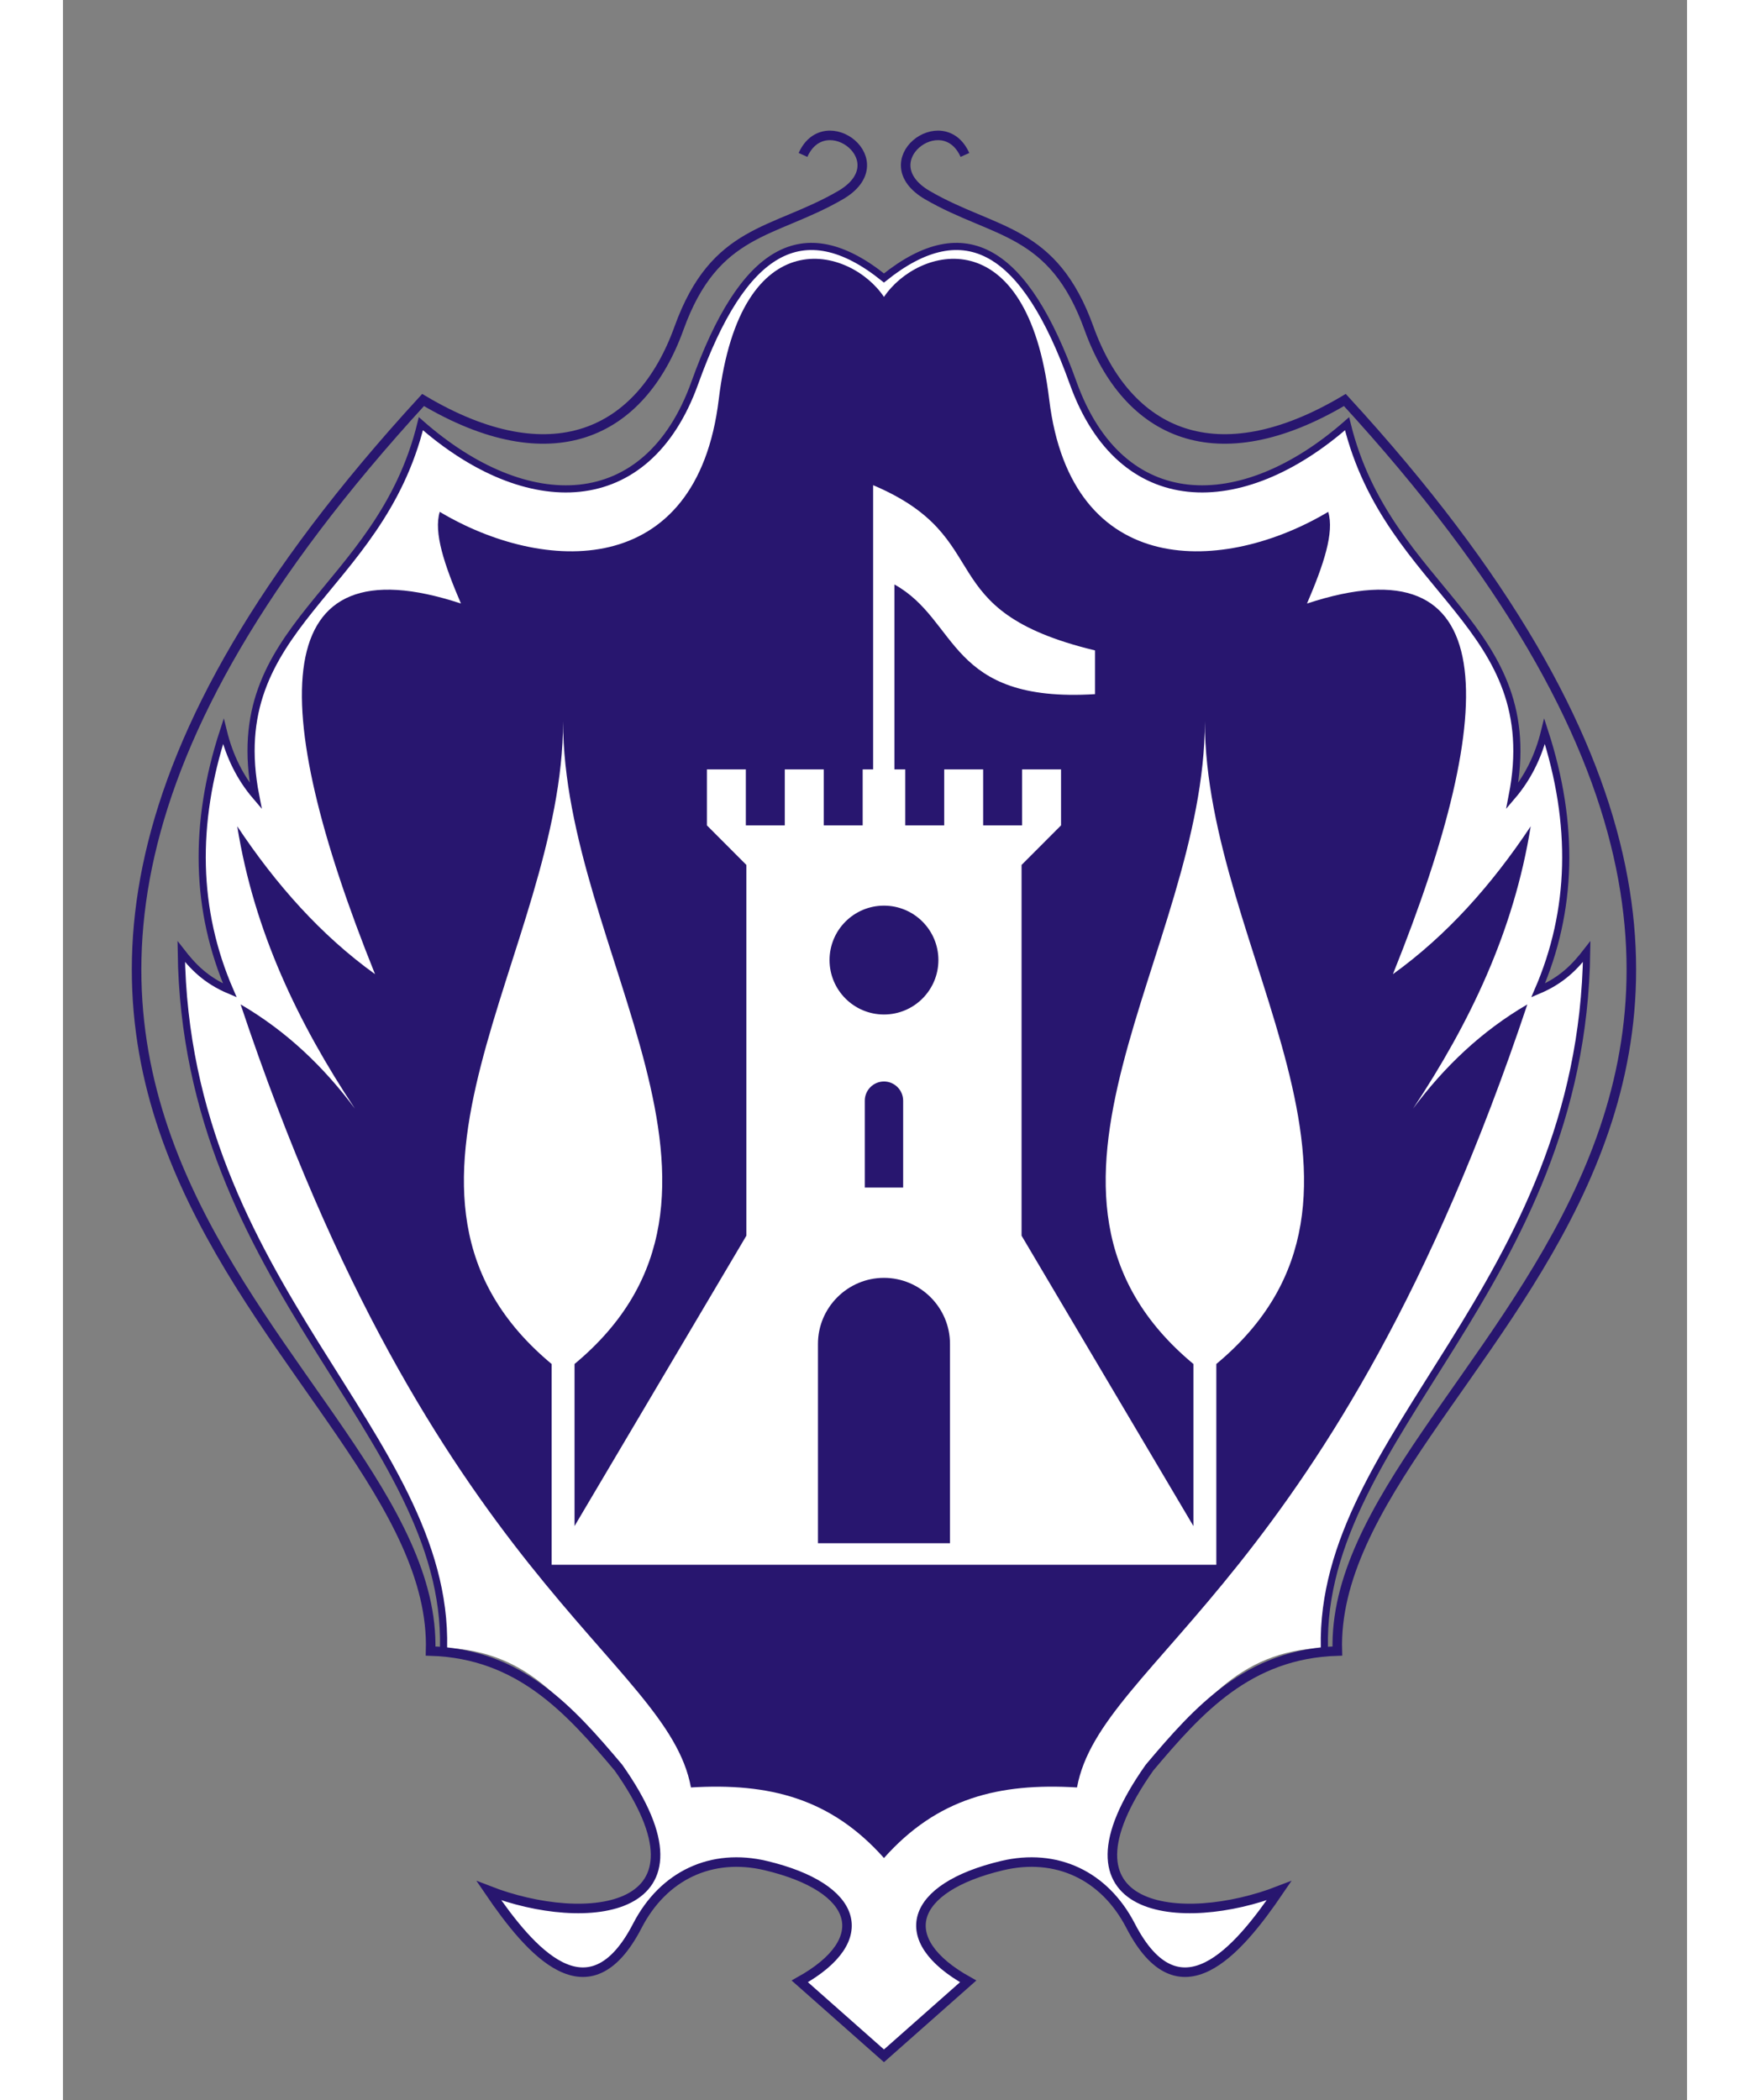 <?xml version="1.0" encoding="UTF-8"?>
<!DOCTYPE svg PUBLIC "-//W3C//DTD SVG 1.1//EN" "http://www.w3.org/Graphics/SVG/1.1/DTD/svg11.dtd">
<!-- Creator: CorelDRAW -->
<svg xmlns="http://www.w3.org/2000/svg" xml:space="preserve" width="1500px" height="1800px" shape-rendering="geometricPrecision" text-rendering="geometricPrecision" image-rendering="optimizeQuality" fill-rule="evenodd" clip-rule="evenodd"
viewBox="0 0 1.49453e+008 1.93248e+008"
 xmlns:xlink="http://www.w3.org/1999/xlink">
 <rect x="0" y="0" width="1.49453e+008" height="1.93248e+008" fill="#808080" stroke="none"/>
 <g id="Layer_x0020_1">
  <rect fill="none" width="1.49453e+008" height="1.93248e+008"/>
  <path fill="white" d="M1.1608e+008 1.51636e+008c-8.1985e+006,252648 -1.16074e+007,5.7092e+006 -1.60921e+007,1.1026e+007 -9.54144e+006,1.35231e+007 2.99932e+006,1.47872e+007 1.19201e+007,1.1324e+007 -3.8407e+006,5.65113e+006 -9.1989e+006,1.18644e+007 -1.36609e+007,3.23083e+006 -2.40712e+006,-4.65782e+006 -6.85332e+006,-6.72091e+006 -1.18256e+007,-5.53662e+006 -8.50337e+006,2.02516e+006 -1.00226e+007,6.8072e+006 -3.12167e+006,1.06498e+007 -2.5828e+006,2.2849e+006 -5.16536e+006,4.56942e+006 -7.74791e+006,6.85407e+006 -2.58268e+006,-2.28465e+006 -5.16523e+006,-4.56917e+006 -7.74804e+006,-6.85407e+006 6.90094e+006,-3.84256e+006 5.3817e+006,-8.62459e+006 -3.12167e+006,-1.06498e+007 -4.97227e+006,-1.18429e+006 -9.41847e+006,878797 -1.18256e+007,5.53662e+006 -4.462e+006,8.63355e+006 -9.8202e+006,2.4203e+006 -1.36609e+007,-3.23083e+006 8.92076e+006,3.46322e+006 2.14615e+007,2.19911e+006 1.19201e+007,-1.1324e+007 -4.48475e+006,-5.3168e+006 -7.89363e+006,-1.07733e+007 -1.60921e+007,-1.1026e+007 441015,-1.96646e+007 -2.37237e+007,-3.3267e+007 -2.41381e+007,-6.40702e+007 1.0413e+006,1.34145e+006 2.2323e+006,2.63328e+006 4.47008e+006,3.57599e+006 -3.17861e+006,-7.35079e+006 -3.37743e+006,-1.52973e+007 -596060,-2.384e+007 564852,2.30802e+006 1.55829e+006,4.29477e+006 2.98005e+006,5.95998e+006 -3.08984e+006,-1.57855e+007 1.13766e+007,-1.86721e+007 1.5198e+007,-3.42701e+007 9.74174e+006,8.56044e+006 2.08035e+007,8.51692e+006 2.52095e+007,-3.76522e+006 4.40592e+006,-1.22821e+007 9.91419e+006,-1.56557e+007 1.74047e+007,-9.64476e+006 7.49041e+006,-6.01096e+006 1.29987e+007,-2.63739e+006 1.74046e+007,9.64476e+006 4.40592e+006,1.22821e+007 1.54677e+007,1.23257e+007 2.52095e+007,3.76522e+006 3.82142e+006,1.5598e+007 1.82879e+007,1.84846e+007 1.5198e+007,3.42701e+007 1.42177e+006,-1.66521e+006 2.4152e+006,-3.65196e+006 2.98005e+006,-5.95998e+006 2.78137e+006,8.54278e+006 2.58255e+006,1.64893e+007 -596060,2.384e+007 2.2379e+006,-942705 3.42878e+006,-2.23454e+006 4.47008e+006,-3.57599e+006 -414407,3.08033e+007 -2.45791e+007,4.44056e+007 -2.41381e+007,6.40702e+007z"/>
  <path fill="#28166F" d="M7.5552e+007 1.70981e+008c-4.90015e+006,-5.50628e+006 -1.05783e+007,-6.92855e+006 -1.77632e+007,-6.49449e+006 -2.16479e+006,-1.18565e+007 -2.36874e+007,-1.89165e+007 -4.14411e+007,-7.20581e+007 4.23322e+006,2.46754e+006 7.6523e+006,5.74923e+006 1.05149e+007,9.58707e+006 -5.20726e+006,-7.85969e+006 -9.2725e+006,-1.62906e+007 -1.08242e+007,-2.5978e+007 3.58444e+006,5.39239e+006 7.72528e+006,1.00425e+007 1.26798e+007,1.36076e+007 -1.00553e+007,-2.49812e+007 -9.94403e+006,-3.999e+007 7.90569e+006,-3.4106e+007 -1.53528e+006,-3.5786e+006 -2.52909e+006,-6.54933e+006 -1.95044e+006,-8.43722e+006 9.45851e+006,5.64715e+006 2.36496e+007,6.41915e+006 2.56746e+007,-1.03525e+007 2.02516e+006,-1.67716e+007 1.212e+007,-1.40279e+007 1.5204e+007,-9.42469e+006 3.08387e+006,-4.60324e+006 1.31787e+007,-7.34693e+006 1.52039e+007,9.42469e+006 2.02504e+006,1.67716e+007 1.62161e+007,1.59996e+007 2.56746e+007,1.03525e+007 578653,1.8879e+006 -415153,4.85862e+006 -1.95044e+006,8.43722e+006 1.78497e+007,-5.88401e+006 1.7961e+007,9.12479e+006 7.90569e+006,3.4106e+007 4.95449e+006,-3.56505e+006 9.09532e+006,-8.21516e+006 1.26798e+007,-1.36076e+007 -1.5517e+006,9.68741e+006 -5.61694e+006,1.81183e+007 -1.08242e+007,2.5978e+007 2.86268e+006,-3.83784e+006 6.28163e+006,-7.11952e+006 1.0515e+007,-9.58707e+006 -1.77539e+007,5.31416e+007 -3.92764e+007,6.02016e+007 -4.14412e+007,7.20581e+007 -7.18492e+006,-434052 -1.2863e+007,988211 -1.77631e+007,6.49449e+006z"/>
  <path fill="none" stroke="#28166F" stroke-width="657979" d="M3.50238e+007 1.51636e+008c441015,-1.96646e+007 -2.37237e+007,-3.3267e+007 -2.41381e+007,-6.40702e+007 1.0413e+006,1.34145e+006 2.2323e+006,2.63328e+006 4.47008e+006,3.57599e+006 -3.17861e+006,-7.35079e+006 -3.37743e+006,-1.52973e+007 -596060,-2.384e+007 564852,2.30802e+006 1.55829e+006,4.29477e+006 2.98005e+006,5.95998e+006 -3.08984e+006,-1.57855e+007 1.13766e+007,-1.86721e+007 1.5198e+007,-3.42701e+007 9.74174e+006,8.56044e+006 2.08035e+007,8.51692e+006 2.52095e+007,-3.76522e+006 4.40592e+006,-1.22821e+007 9.91419e+006,-1.56557e+007 1.74047e+007,-9.64476e+006 7.49041e+006,-6.01096e+006 1.29987e+007,-2.63739e+006 1.74046e+007,9.64476e+006 4.40592e+006,1.22821e+007 1.54677e+007,1.23257e+007 2.52095e+007,3.76522e+006 3.82142e+006,1.5598e+007 1.82879e+007,1.84846e+007 1.5198e+007,3.42701e+007 1.42177e+006,-1.66521e+006 2.4152e+006,-3.65196e+006 2.98005e+006,-5.95998e+006 2.78137e+006,8.54278e+006 2.58255e+006,1.64893e+007 -596060,2.384e+007 2.2379e+006,-942705 3.42878e+006,-2.23454e+006 4.47008e+006,-3.57599e+006 -414407,3.08033e+007 -2.45791e+007,4.44056e+007 -2.41381e+007,6.40702e+007"/>
  <path fill="none" stroke="#28166F" stroke-width="877305" d="M6.81019e+007 1.42573e+007c2.0376e+006,-4.55152e+006 8.78387e+006,606753 3.43748e+006,3.70766e+006 -6.17209e+006,3.57972e+006 -1.15361e+007,3.03588e+006 -1.48515e+007,1.22389e+007 -3.52489e+006,9.78352e+006 -1.17546e+007,1.36149e+007 -2.35491e+007,6.60453e+006 -6.01216e+007,6.54857e+007 1.51253e+006,8.84791e+007 693041,1.15125e+008 8.1985e+006,252772 1.27994e+007,5.41129e+006 1.72841e+007,1.07281e+007 9.54144e+006,1.35231e+007 -2.99932e+006,1.47872e+007 -1.19201e+007,1.1324e+007 3.8407e+006,5.65113e+006 9.1989e+006,1.18644e+007 1.36609e+007,3.23083e+006 2.40712e+006,-4.65782e+006 6.85332e+006,-6.72091e+006 1.18256e+007,-5.53662e+006 8.50337e+006,2.02516e+006 1.00226e+007,6.8072e+006 3.12167e+006,1.06498e+007 2.5828e+006,2.2849e+006 5.16536e+006,4.56942e+006 7.74804e+006,6.85407e+006 2.58255e+006,-2.28465e+006 5.16511e+006,-4.56917e+006 7.74791e+006,-6.85407e+006 -6.90094e+006,-3.84256e+006 -5.3817e+006,-8.62459e+006 3.12167e+006,-1.06498e+007 4.97227e+006,-1.18429e+006 9.41847e+006,878797 1.18256e+007,5.53662e+006 4.462e+006,8.63355e+006 9.8202e+006,2.4203e+006 1.36609e+007,-3.23083e+006 -8.92076e+006,3.46322e+006 -2.14615e+007,2.19911e+006 -1.19201e+007,-1.1324e+007 4.48475e+006,-5.3168e+006 9.08563e+006,-1.04753e+007 1.72841e+007,-1.07281e+007 -819489,-2.66461e+007 6.08147e+007,-4.96396e+007 693041,-1.15125e+008 -1.17945e+007,7.01036e+006 -2.00242e+007,3.17899e+006 -2.35491e+007,-6.60453e+006 -3.31538e+006,-9.203e+006 -8.67943e+006,-8.65916e+006 -1.48515e+007,-1.22389e+007 -5.34639e+006,-3.1009e+006 1.39988e+006,-8.25917e+006 3.43748e+006,-3.70766e+006"/>
  <path fill="white" d="M7.5552e+007 1.43994e+008l-2.84751e+007 0 -2.10834e+006 0 0 -1.84751e+007c-1.87581e+007,-1.56055e+007 1.05423e+006,-3.79544e+007 1.05423e+006,-5.91491e+007 0,2.11948e+007 1.98125e+007,4.35438e+007 1.05411e+006,5.91492e+007l0 1.49127e+007 1.58135e+007 -2.67207e+007 0 -3.41167e+007 -3.63293e+006 -3.64126e+006 0 -5.1533e+006 3.5837e+006 0 0 5.1533e+006 3.58382e+006 0 0 -5.1533e+006 3.5837e+006 0 0 5.1533e+006 3.5837e+006 0 0 -5.1533e+006 961604 0 0 -2.61522e+007c1.15982e+007,4.91718e+006 5.05221e+006,1.15077e+007 2.04198e+007,1.52056e+007l0 4.02496e+006c-1.35859e+007,830555 -1.24776e+007,-6.77213e+006 -1.84605e+007,-1.00944e+007l0 1.70159e+007 998158 0 0 5.1533e+006 3.58382e+006 0 0 -5.1533e+006 3.58357e+006 0 0 5.1533e+006 3.58382e+006 0 0 -5.1533e+006 3.5837e+006 0 0 5.1533e+006 -3.63293e+006 3.64126e+006 0 3.41167e+007 1.58136e+007 2.67207e+007 0 -1.49127e+007c-1.87585e+007,-1.56054e+007 1.05398e+006,-3.79544e+007 1.05398e+006,-5.91492e+007 0,2.11947e+007 1.98123e+007,4.35436e+007 1.05423e+006,5.91491e+007l0 1.84751e+007 -2.10822e+006 0 -2.84751e+007 0zm0 -6.06538e+007c2.7657e+006,0 5.00857e+006,2.24275e+006 5.00857e+006,5.00857e+006 0,2.76582e+006 -2.24287e+006,5.0087e+006 -5.00857e+006,5.0087e+006 -2.76582e+006,0 -5.0087e+006,-2.24287e+006 -5.0087e+006,-5.0087e+006 0,-2.76582e+006 2.24287e+006,-5.00857e+006 5.0087e+006,-5.00857e+006zm-1.76505e+006 2.59422e+007l3.52998e+006 0 0 -7.99546e+006c0,-970805 -794125,-1.76505e+006 -1.76493e+006,-1.76505e+006l0 0c-970929,0 -1.76505e+006,794249 -1.76505e+006,1.76505e+006l0 7.99546e+006zm-4.30981e+006 3.27279e+007l1.21496e+007 0 0 -1.83436e+007c0,-3.34124e+006 -2.7335e+006,-6.07474e+006 -6.07474e+006,-6.07474e+006l0 0c-3.34137e+006,0 -6.07486e+006,2.7335e+006 -6.07486e+006,6.07474e+006l0 1.83436e+007z"/>
 </g>
</svg>
